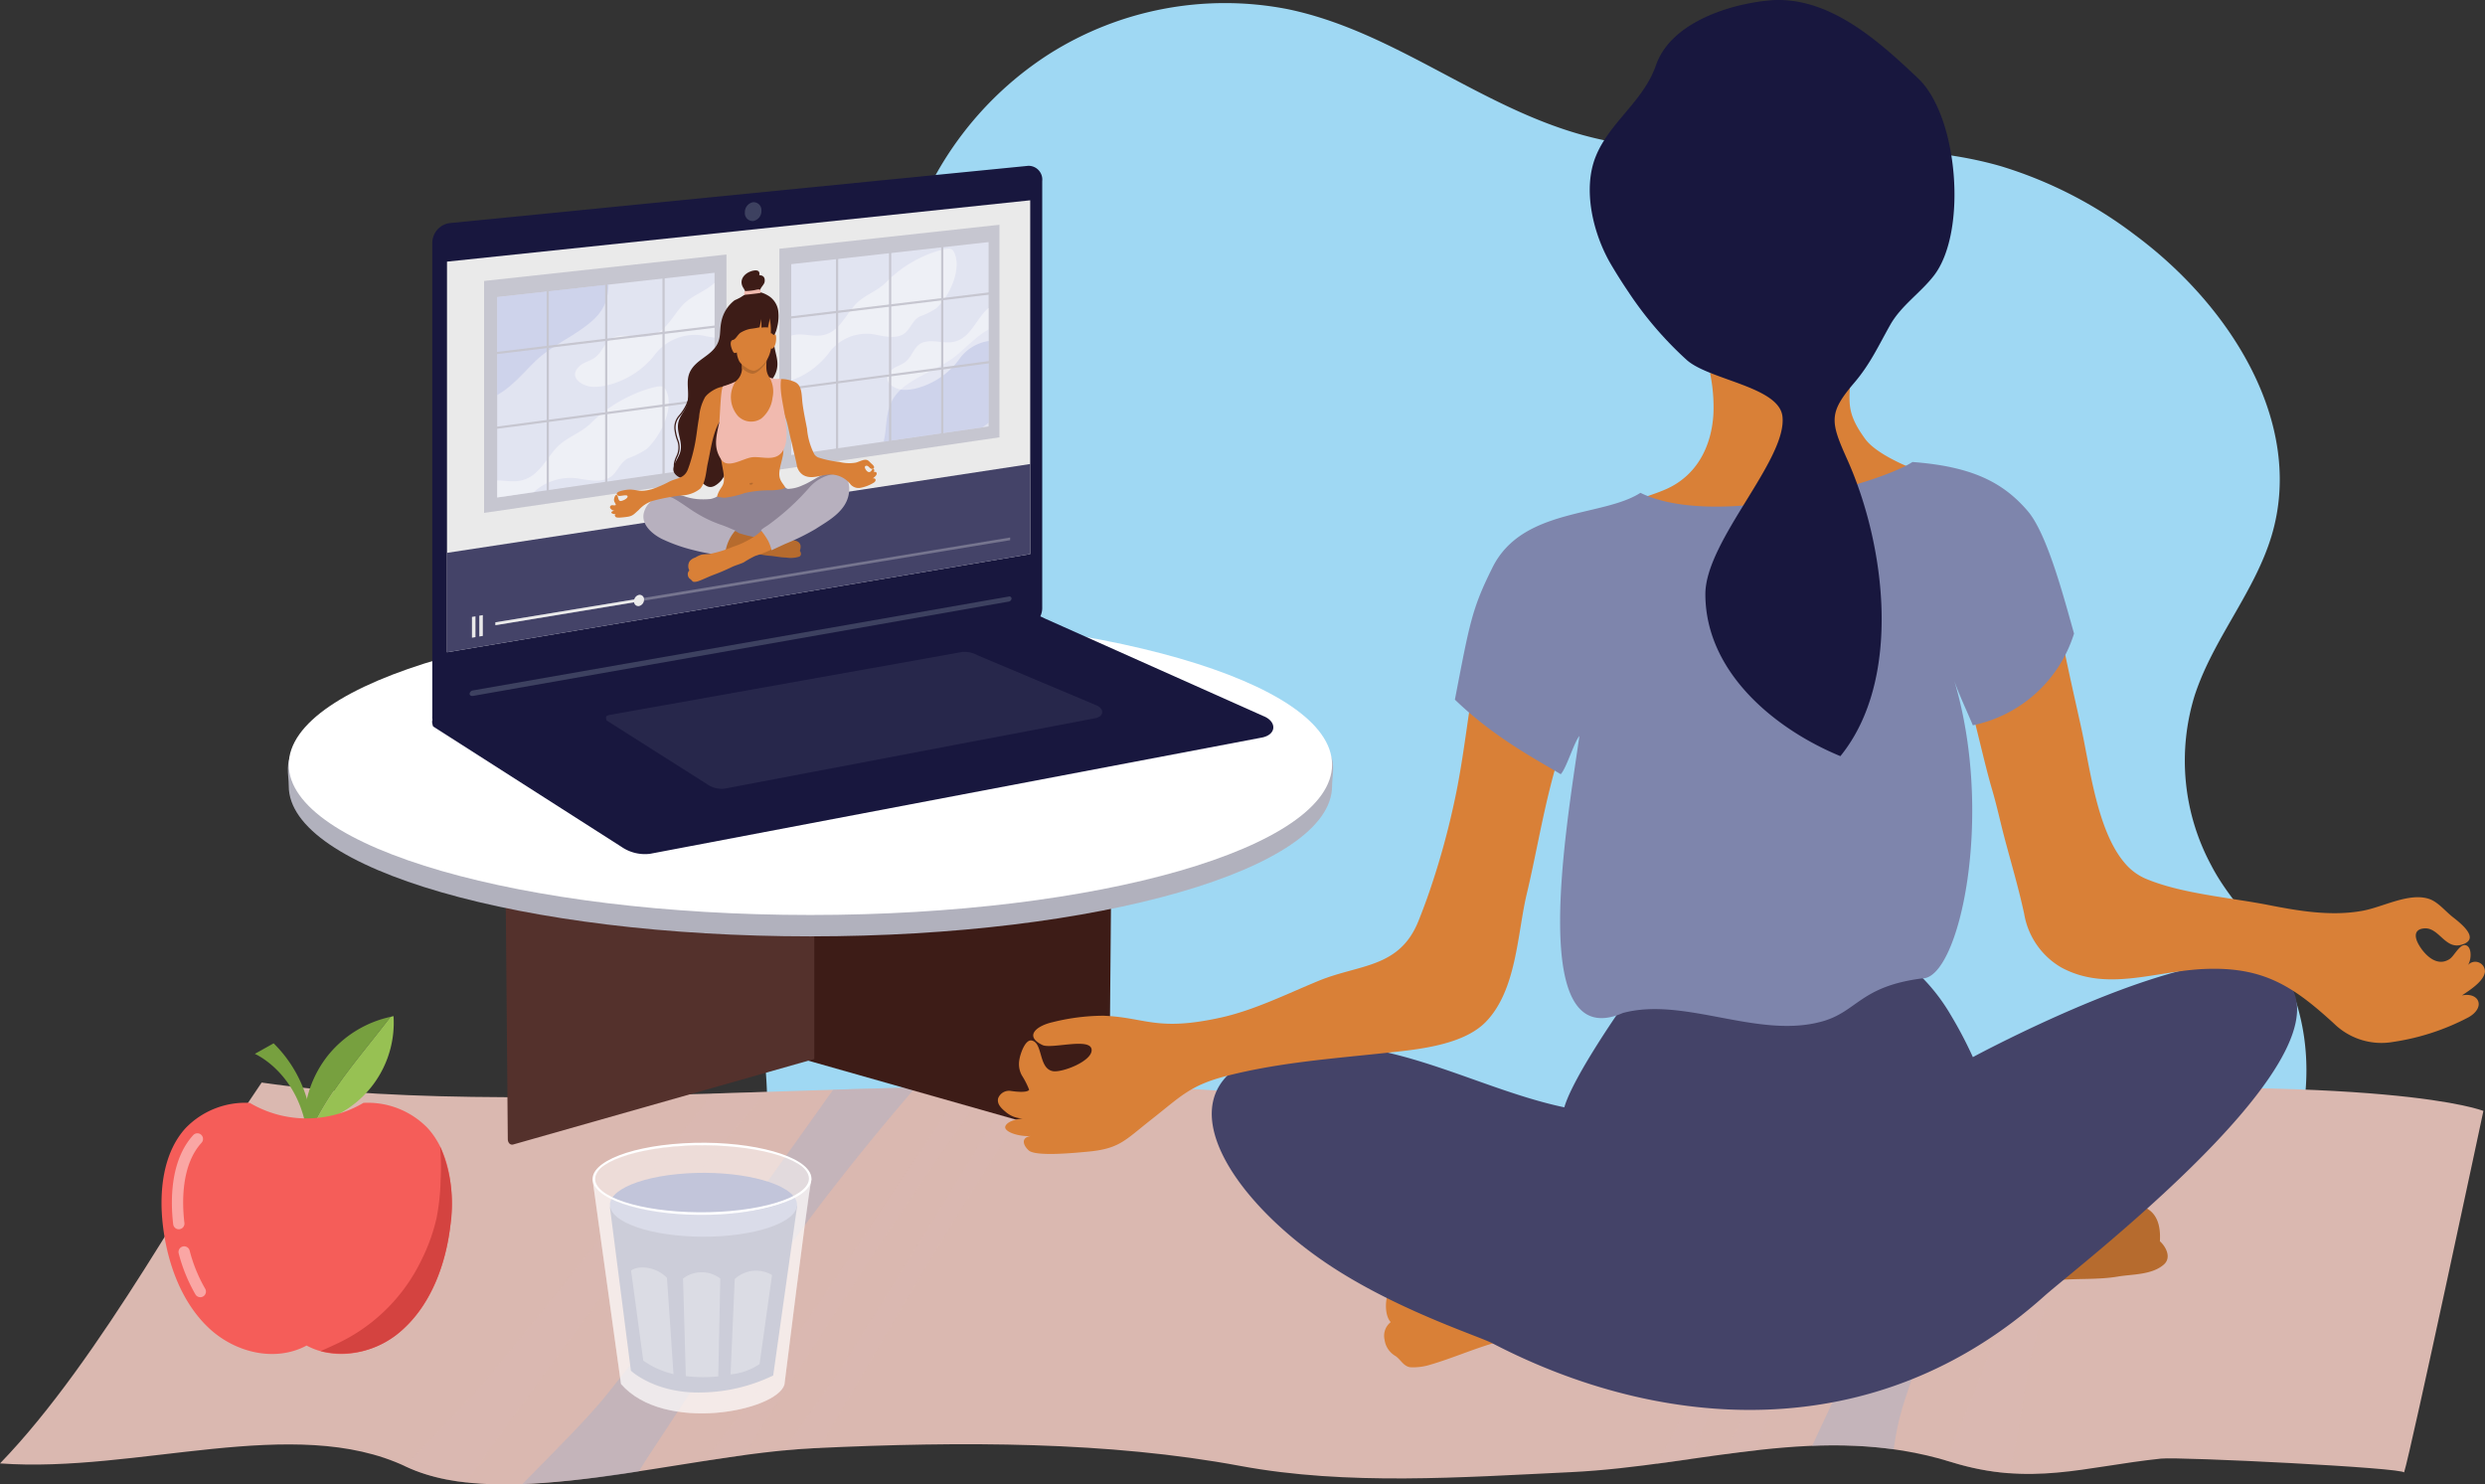 <?xml version="1.0" standalone="no"?>
<!DOCTYPE svg PUBLIC "-//W3C//DTD SVG 1.0//EN" "http://www.w3.org/TR/2001/REC-SVG-20010904/DTD/svg10.dtd">
<svg id="Componente_28_1" data-name="Componente 28 – 1" xmlns="http://www.w3.org/2000/svg" xmlns:xlink="http://www.w3.org/1999/xlink" width="330.412" height="197.383" viewBox="0 0 330.412 197.383">
  <rect x="0" y="0" width="330.412" height="197.383" fill="#333333" stroke="none"/>
  <defs>
    <clipPath id="clip-path">
      <path id="Trazado_1824" data-name="Trazado 1824" d="M665.146,569.548,587.6,582.6V530.658l77.546-8.157Z" transform="translate(-587.6 -522.501)" fill="none"/>
    </clipPath>
    <clipPath id="clip-path-2">
      <path id="Trazado_1780" data-name="Trazado 1780" d="M986.431,592.265l-26.239,3.791V570.685l26.239-2.934Z" transform="translate(-960.192 -567.751)" fill="#dfe2f3"/>
    </clipPath>
    <clipPath id="clip-path-3">
      <path id="Trazado_1791" data-name="Trazado 1791" d="M670.854,626.621l-28.9,4.175V604.149l28.9-3.231Z" transform="translate(-641.958 -600.917)" fill="#dfe2f3"/>
    </clipPath>
  </defs>
  <path id="Trazado_1949" data-name="Trazado 1949" d="M649.655,81.369c-5.974,7.476-10.583,17.653-7.384,27.044,3.189,9.363,13.387,15.136,17.843,24.029,2.519,5.027,2.588,10.553,2.682,15.948.125,7.063-1.443,14.563,3.98,20.532,3.207,3.531,8.046,5.616,12.939,6.987,9.828,2.753,20.124,4.044,28.854,9.242,14.341,8.54,30.636,3.1,47.727,2.176,8.668-.468,19.9,2.231,28.206,0,9.646-2.592,16.9-2.887,26.609-5.345,16.833-4.26,39.849-4.318,49.7-19.312,6.631-10.094,8.929-22.57,3.77-33.57-2.454-5.229-7.135-9.224-9.8-14.359a29.345,29.345,0,0,1-2.217-22.717q.154-.464.323-.926c2.572-7.049,7.749-13.1,9.891-20.275,4.42-14.809-5.348-30.462-18.188-39.979A56.488,56.488,0,0,0,826.8,21.722c-17.908-5.175-37.806.815-55.768-4.191C757.247,13.69,745.934,3.708,731.893.821a43.713,43.713,0,0,0-31.615,5.948A45.124,45.124,0,0,0,681.43,31.633c-2.81,9.259-2.721,19.43-7.7,27.838-4.263,7.2-12.163,11.079-18.577,16.3A37.063,37.063,0,0,0,649.655,81.369Z" transform="translate(-560.734 0.384)" fill="#9fd8f3"/>
  <g id="Grupo_12233" data-name="Grupo 12233" transform="translate(-103.818 -305.722)">
    <g id="Grupo_12133" data-name="Grupo 12133" transform="translate(103.818 449.667)">
      <path id="Trazado_1746" data-name="Trazado 1746" d="M423.467,1529.273c.2-.635-29.861-2.113-32.314-1.854h-.005c-10.222,1.076-17.292,3.736-27.88.459-17.267-5.344-33.223.523-50.636,1.344-14.434.68-29.647,1.816-43.926-.834-17.419-3.234-36.733-3.3-56.6-2.355-17.476.829-41.206,8.652-54.312,2.451-14.877-7.041-35.75.9-53.972-.426,13.434-13.86,26.209-38.2,34.785-50.641,38.517,5.6,98.78-3.223,139.869,2.307,27.26,3.669,78.973-.367,86.19-.734,57.014-2.9,69.352,2.2,69.352,2.2S424.416,1526.31,423.467,1529.273Z" transform="translate(-103.818 -1477.418)" fill="#dab8b0"/>
      <path id="Trazado_1747" data-name="Trazado 1747" d="M2226.5,1484.549a177.7,177.7,0,0,1-5.472,20.218c-2.141,6.309-4.826,12.993-7.367,19.574-.986,2.557-2.542,6.081-3.914,9.452q.365.107.732.219a34.453,34.453,0,0,0,7.66,1.484c1.7-5.947,1.969-12.071,3.145-16.247,2.6-9.241,6.016-19.176,9.489-29.081.66-1.882,1.376-3.808,2.13-5.756Q2229.81,1484.459,2226.5,1484.549Z" transform="translate(-1951.03 -1483.553)" fill="#dab8b0" opacity="0.3" style="mix-blend-mode: multiply;isolation: isolate"/>
      <path id="Trazado_1748" data-name="Trazado 1748" d="M1995.11,1493.638c-1.045.066-2.182.137-3.4.212-2.657,6.679-5.6,13.765-9.038,21.282-3.167,6.931-6.742,14.274-10.208,21.5-.62,1.292-1.369,2.81-2.174,4.432,1.421-.191,2.839-.372,4.256-.532,1.322-3.579,2.492-6.9,3.616-9.516,4.353-10.15,9.36-21.061,14.39-31.943C1993.375,1497.294,1994.232,1495.477,1995.11,1493.638Z" transform="translate(-1740.99 -1491.646)" fill="#dab8b0" opacity="0.3" style="mix-blend-mode: multiply;isolation: isolate"/>
      <path id="Trazado_1749" data-name="Trazado 1749" d="M1924.745,1496.574c-1.077.064-2.2.129-3.375.2-2.985,6.565-6.274,13.521-10.057,20.893-3.554,6.929-7.541,14.269-11.412,21.5-.876,1.636-1.98,3.632-3.149,5.746,1.5-.2,3-.414,4.492-.626,1.736-4.041,3.256-7.818,4.671-10.733,4.921-10.146,10.54-21.053,16.18-31.931Q1923.379,1499.133,1924.745,1496.574Z" transform="translate(-1676.487 -1494.221)" fill="#dab8b0" opacity="0.3" style="mix-blend-mode: multiply;isolation: isolate"/>
      <path id="Trazado_1750" data-name="Trazado 1750" d="M2093.455,1487.176q-4.062.153-8.428.375c-.544.028-1.343.076-2.363.141a158.986,158.986,0,0,1-7.229,23.635c-2.948,7.4-6.713,15.224-10.3,22.95a60.611,60.611,0,0,1,10.842.465,37.014,37.014,0,0,1,1.178-5.63c3.591-11.3,8.5-23.448,13.5-35.557C2091.522,1491.465,2092.462,1489.333,2093.455,1487.176Z" transform="translate(-1824.183 -1485.977)" fill="#afb1c4" opacity="0.5"/>
      <path id="Trazado_1751" data-name="Trazado 1751" d="M590.257,1487.492q-3.659.119-7.3.232c-9.928,12.929-19.968,25.883-30.028,37.932-2.665,3.192-6.673,7.24-10.841,11.606l.13.059a25.336,25.336,0,0,0,8.059,2.111c1.785-2.557,3.472-4.975,4.922-6.952,6.375-8.694,12.716-17.526,19.2-25.857C579.582,1499.966,584.925,1493.592,590.257,1487.492Z" transform="translate(-488.245 -1486.254)" fill="#dab8b0" opacity="0.3" style="mix-blend-mode: multiply;isolation: isolate"/>
      <path id="Trazado_1752" data-name="Trazado 1752" d="M904.451,1481.11q-1.7.022-3.4.053l-.1.148c-8.278,12.528-16.62,25.092-24.722,36.773-2.416,3.483-5.951,8.029-9.569,12.878,1.771-.275,3.526-.538,5.253-.772,1.287-2.052,2.5-3.977,3.537-5.594,5.36-8.326,10.742-16.784,16.056-24.762C895.854,1493.312,900.194,1487.076,904.451,1481.11Z" transform="translate(-772.947 -1480.657)" fill="#dab8b0" opacity="0.3" style="mix-blend-mode: multiply;isolation: isolate"/>
      <path id="Trazado_1753" data-name="Trazado 1753" d="M982.87,1480.693l-.17.282c-7.586,12.533-15.234,25.1-22.692,36.787-2,3.133-4.857,7.128-7.85,11.428,1.385-.134,2.743-.237,4.064-.3l.718-.033c.957-1.672,1.856-3.235,2.649-4.582,4.9-8.329,9.815-16.79,14.689-24.771,4-6.56,8.023-12.831,11.971-18.828Q984.566,1480.679,982.87,1480.693Z" transform="translate(-847.938 -1480.276)" fill="#dab8b0" opacity="0.3" style="mix-blend-mode: multiply;isolation: isolate"/>
      <path id="Trazado_1754" data-name="Trazado 1754" d="M710.56,1482.964c-9.793,13.814-19.746,27.658-30.1,40.539-2.64,3.286-6.847,7.424-11.211,11.9a138.153,138.153,0,0,0,15.486-1.7c.666-1.068,1.306-2.076,1.912-2.993,6.11-9.256,12.112-18.657,18.536-27.531,5.171-7.142,10.7-13.977,16.329-20.522Q716.059,1482.786,710.56,1482.964Z" transform="translate(-599.788 -1482.009)" fill="#afb1c4" opacity="0.5"/>
    </g>
    <g id="Grupo_12134" data-name="Grupo 12134" transform="translate(142.097 387.403)">
      <path id="Trazado_1755" data-name="Trazado 1755" d="M951.813,1069.52l-48.956-13.9v46.26l48.556,13.79c.4.113.726-.211.73-.725l.384-44.286A1.18,1.18,0,0,0,951.813,1069.52Z" transform="translate(-842.973 -1045.172)" fill="#3d1c17"/>
      <path id="Trazado_1756" data-name="Trazado 1756" d="M691.418,1075.34l-40.424,11.48a1.181,1.181,0,0,0-.714,1.136l.384,44.286c0,.514.331.838.73.725l40.024-11.367Z" transform="translate(-621.425 -1062.472)" fill="#54312c"/>
      <path id="Trazado_1757" data-name="Trazado 1757" d="M554.245,1013.728c0,11.04-31.054,19.99-69.362,19.99s-69.362-8.95-69.362-19.99c0-1.572-.525-3.2.666-4.665,7.171-8.839,35.843-15.326,68.7-15.326,33.519,0,62.481,6.454,68.949,15.563C554.756,1010.6,554.245,1012.348,554.245,1013.728Z" transform="translate(-415.407 -990.894)" fill="#b1b1bd"/>
      <path id="Trazado_1758" data-name="Trazado 1758" d="M555.068,990.585c0,11.04-31.054,19.99-69.362,19.99s-69.362-8.95-69.362-19.99,31.054-19.991,69.362-19.991S555.068,979.544,555.068,990.585Z" transform="translate(-416.23 -970.594)" fill="#fff"/>
    </g>
    <g id="Grupo_12135" data-name="Grupo 12135" transform="translate(236.498 305.722)">
      <path id="Trazado_1759" data-name="Trazado 1759" d="M2139.978,1609.443c3.042-.215,13.868-5.518,13.342,3.132.816.728,1.564,2.175.532,3.089-1.59,1.407-4.244,1.284-6.088,1.6-2.692.46-5.507.22-8.222.5-2.937.3-6.042-.106-8.939.454a58.97,58.97,0,0,0-8.2,1.739,18.16,18.16,0,0,1-3.2.81,3.987,3.987,0,0,1-2.816-.124c-4.08-2.541-4.712-11.99-.823-13,2.39-.622,4.242.408,6.584,1.055a57.907,57.907,0,0,0,6.775.676c2.06.121,4.252.407,6.3.336C2136.8,1609.652,2138.4,1609.555,2139.978,1609.443Z" transform="translate(-1998.815 -1447.529)" fill="#b66b2e"/>
      <path id="Trazado_1760" data-name="Trazado 1760" d="M1653.778,1579.116c-.211-2.977-2.52-7.59-4.954-9.027-2.655-1.569-5.789,1.629-8.139,3.081a50.214,50.214,0,0,1-13.661,5.735c-4.358,1.147-8.212,2.77-12.736,3.123-1.636.127-3.233,0-4.868.226a15.444,15.444,0,0,0-3.426,1.353c-1.186.476-2.3.681-3.166,1.828-.9,1.185-1.018,3.778-.1,4.75a2.311,2.311,0,0,0-.821,2.328,2.953,2.953,0,0,0,1.455,2.182c.7.473,1.073,1.389,1.99,1.493a7.635,7.635,0,0,0,2.65-.344c2.837-.829,5.577-2.035,8.423-2.87,3.472-1.02,6.883-2.25,10.27-3.612,2.2-.883,4.537-1.286,6.774-2.154,2.258-.877,4.206-2.535,6.563-3.126A67.464,67.464,0,0,0,1653.778,1579.116Z" transform="translate(-1550.494 -1414.389)" fill="#d98037"/>
      <path id="Trazado_1761" data-name="Trazado 1761" d="M1804.958,739.637c-1.476-3.522-5.012-4.956-5.44-8.859-.2-1.8-.769-4.72-.875-6.523-.1-1.656-2.112-5.149-.549-5.855,6.149-2.778,10.588-3.8,13.057-4.948,3.87-1.8,5.853-5.546,6.1-9.917a22.161,22.161,0,0,0-.453-5.452c4.229.459,6.705,2.444,11.5,1.437,2.271-.478,5.329-1.29,7.185-3.012.126,5.024-1.094,6.185,1.943,10.351,1.958,2.687,9.123,5.263,12.192,5.646,5.011.625-1.717,6.114-2.4,10.8-1.875,12.867-7.294,24.279-19.69,29.8C1815.328,758.546,1809.057,749.416,1804.958,739.637Z" transform="translate(-1722.11 -648.499)" fill="#d98037"/>
      <path id="Trazado_1762" data-name="Trazado 1762" d="M1430.327,1386.86c-13.662-9.332-22.328-24.029-6.508-28.046,13.441-3.411,25.862,4.857,38.378,7.482,1.218-4.185,7.9-13.64,7.9-13.64s7.169.673,9.058.686c6.906.048,10.931-.616,17.836-1.35,3.232-.344,12.365-3.372,12.365-3.372a25.2,25.2,0,0,1,4.223,5.4,55.051,55.051,0,0,1,2.941,5.6s30.275-16.366,39.393-11.856c16.121,7.973-25.153,39.386-29.909,43.645-22.536,20.182-50.947,17.937-73.391,6.252C1450.736,1396.683,1439.461,1393.1,1430.327,1386.86Z" transform="translate(-1386.882 -1219.059)" fill="#444368"/>
      <path id="Trazado_1763" data-name="Trazado 1763" d="M1188.2,939.25c-1.369.207-1.022,1.254-.266,1.924.966.856,6.445.282,7.748.166,4.329-.385,4.98-1.488,8.586-4.315,3.857-3.024,5.1-4.517,9.957-5.763,6.986-1.79,14.085-2.3,21.124-3.059,3.886-.421,10.25-.936,13.348-4.128,4.12-4.245,4.183-11.754,5.446-17.028,2.224-9.29,3.507-20.811,9.156-28.7,2.965-4.143,9.716-19.77,4.409-22.142-4.214-1.883-13.038,2.848-15.807,6.385-3.061,3.91-3.382,8.893-4.3,13.544-1.226,6.212-1.74,12.491-3.093,18.689a103.907,103.907,0,0,1-3.585,12.72q-.572,1.6-1.2,3.165c-2.538,6.254-7.846,5.684-13.234,7.9-4.278,1.759-8.553,3.9-12.993,4.887-8.584,1.9-10.007-.014-15.643-.24a28.315,28.315,0,0,0-6.767.862c-2.028.457-3.851,1.8-1.355,3.03,1.2.592,6.5-1.082,6.557.66.048,1.512-3.962,3.049-5.167,2.819-1.921-.369-1.288-3.764-2.8-4.075-.873-.179-1.543,1.814-1.656,2.634a3.145,3.145,0,0,0,.349,2.017,10.709,10.709,0,0,1,.957,1.877c0,.151-.432.472-2.435.178a1.547,1.547,0,0,0-1.677.971c-.2.8.479,1.385,1,1.818a3.5,3.5,0,0,0,2.333.865c-.56.023-1.978.284-2.345.966C1184.423,938.645,1186.561,939.366,1188.2,939.25Z" transform="translate(-1183.82 -788.199)" fill="#d98037"/>
      <path id="Trazado_1764" data-name="Trazado 1764" d="M2188.679,869.09a7.478,7.478,0,0,0,2.756,2.1c4.795,2.04,11.2,2.51,16.39,3.527,4.011.786,8.337,1.538,12.542.761,2.7-.5,6.142-2.442,8.793-1.579,1.2.392,2.171,1.637,3.161,2.412,1.069.837,3.817,2.965,1.114,3.706-2.142.588-2.956-2.351-4.9-2.192-1.4.117-1.283,1.18-.751,2.125.753,1.336,2.423,3.107,4.153,1.933.568-.386,1.28-1.9,2.013-1.836,1,.091.885,2.111.328,2.745a1.289,1.289,0,0,1,2.329.811c-.134,1.284-2.148,2.515-3.055,3.137,2.26-.466,3.195,1.552.911,2.886a31.206,31.206,0,0,1-10.024,3.288,9.018,9.018,0,0,1-7.9-2.432c-5.4-4.939-9.338-7.568-17.153-7.263-6.612.259-13.029,3.109-19.133-.212a10.212,10.212,0,0,1-4.912-7.135c-.759-3.516-1.74-6.771-2.654-10.246-.542-2.063-.974-4.1-1.587-6.185-2.216-7.538-3.393-17.062-8.307-22.783-2.818-3.28-5.6-16.343-3.292-18.195,3.272-2.621,7.505-.5,10.562.82,5.707,2.472,8.558,9.336,9.477,15.269.878,5.664,2.236,11.315,3.442,16.836C2184.062,856.341,2185.05,864.82,2188.679,869.09Z" transform="translate(-2038.885 -754.381)" fill="#d98037"/>
      <path id="Trazado_1765" data-name="Trazado 1765" d="M1695.006,842.2c-.7.8-1.709,4.247-2.483,5.08-3.368-2.031-8.854-4.883-14.074-9.917,1.982-10.27,2.26-12.073,5-17.57,3.961-7.959,14.627-6.682,19.67-9.927,9.883,4.829,31.458-1.068,36.173-4.1,7.815.587,12.007,2.646,15.327,6.526,2.605,3.045,4.831,11.625,6.154,16.283a17.875,17.875,0,0,1-13.459,12.2c-.632-1.555-2-4.451-2.486-5.991,5.422,18,.669,39.774-4.259,39.647-8.25,1.065-8.578,4.4-13.285,5.721-8.515,2.39-18.3-3.328-26.5-1.123C1688.022,884.6,1693.225,854.619,1695.006,842.2Z" transform="translate(-1617.683 -744.336)" fill="#7e85ac"/>
      <path id="Trazado_1766" data-name="Trazado 1766" d="M1829.546,344.474c-.823-1.216-1.592-2.441-2.3-3.644-2.31-3.948-3.785-9.847-2.008-14.282,1.837-4.588,6.326-7.285,8.027-12.178,1.952-5.612,9.661-8.073,14.938-8.582,7.887-.761,14.574,5.305,19.9,10.345,5.357,5.07,6.57,20.445,2.114,26.224-1.8,2.332-4.346,3.968-5.816,6.566-1.554,2.747-2.65,5.2-4.786,7.7-3.424,4.008-3.189,5.16-.939,10.17,5.106,11.371,7.39,29.257-.9,39.47-8.734-3.6-17.922-11.155-17.955-21.505-.023-7.138,10.94-17.939,10.248-23.682-.475-3.943-9.665-4.811-12.7-7.468A48.081,48.081,0,0,1,1829.546,344.474Z" transform="translate(-1745.753 -305.722)" fill="#18173e"/>
    </g>
    <g id="Grupo_12164" data-name="Grupo 12164" transform="translate(161.274 327.762)">
      <path id="Trazado_1767" data-name="Trazado 1767" d="M681.987,982.93l-29.03-12.962a5.808,5.808,0,0,0-3.284-.673L572.5,983.077c-1.148.157-1.088.515-.873,1.243l25.044,16.009a5.512,5.512,0,0,0,3.809.932l81.23-15.434C683.834,985.474,683.863,983.647,681.987,982.93Z" transform="translate(-571.502 -909.774)" fill="#18173e"/>
      <path id="Trazado_1768" data-name="Trazado 1768" d="M824.869,1018.27l-15.812-6.659a3.519,3.519,0,0,0-1.989-.407l-46.741,8.347c-.7.1-.659.312-.529.753l13.4,8.5a3.339,3.339,0,0,0,2.307.564l49.2-9.348C825.988,1019.811,826.006,1018.7,824.869,1018.27Z" transform="translate(-736.599 -946.549)" fill="#d6ecea" opacity="0.08"/>
      <g id="Grupo_12163" data-name="Grupo 12163" transform="translate(0.023 0)">
        <path id="Trazado_1769" data-name="Trazado 1769" d="M652.787,543.836a2.566,2.566,0,0,1-1.852,2.55l-76.981,13.946a1.919,1.919,0,0,1-2.265-2.045V495.429a2.672,2.672,0,0,1,2.265-2.68l76.981-7.622a1.83,1.83,0,0,1,1.852,2.031Z" transform="translate(-571.689 -485.119)" fill="#18173e"/>
        <path id="Trazado_1770" data-name="Trazado 1770" d="M684.11,951.6a.442.442,0,0,1-.374.4L612.5,964.546c-.248.044-.449-.085-.449-.287h0a.515.515,0,0,1,.449-.445l71.239-12.482a.291.291,0,0,1,.374.269Z" transform="translate(-607.091 -894.051)" fill="#d6ecea" opacity="0.2"/>
        <path id="Trazado_1771" data-name="Trazado 1771" d="M912.225,525.677a1.34,1.34,0,0,1-1.1,1.364,1.048,1.048,0,0,1-1.1-1.139,1.338,1.338,0,0,1,1.1-1.364A1.048,1.048,0,0,1,912.225,525.677Z" transform="translate(-868.464 -519.69)" fill="#d6ecea" opacity="0.2"/>
        <path id="Trazado_1772" data-name="Trazado 1772" d="M665.166,569.545,587.62,582.6V530.655l77.546-8.157Z" transform="translate(-585.663 -517.906)" fill="none"/>
        <g id="Grupo_12162" data-name="Grupo 12162" transform="translate(1.955 4.592)">
          <g id="Grupo_12161" data-name="Grupo 12161" clip-path="url(#clip-path)">
            <path id="Trazado_1773" data-name="Trazado 1773" d="M665.146,569.548,587.6,582.6V530.658l77.546-8.157Z" transform="translate(-587.6 -522.501)" fill="#eaeaea"/>
            <path id="Trazado_1774" data-name="Trazado 1774" d="M608.711,815.465,515.1,831.792V813.357L608.711,799.1Z" transform="translate(-524.005 -765.124)" fill="#444368"/>
            <g id="Grupo_12152" data-name="Grupo 12152" transform="translate(4.93 3.257)">
              <g id="Grupo_12143" data-name="Grupo 12143" transform="translate(39.259)" opacity="0.8">
                <path id="Trazado_1775" data-name="Trazado 1775" d="M976.562,577.273,947.3,581.565V552.2l29.266-3.189Z" transform="translate(-947.296 -549.013)" fill="#bdbdc9"/>
                <g id="Grupo_12137" data-name="Grupo 12137" transform="translate(1.584 2.302)">
                  <path id="Trazado_1776" data-name="Trazado 1776" d="M986.431,592.265l-26.239,3.791V570.685l26.239-2.934Z" transform="translate(-960.192 -567.751)" fill="#dfe2f3"/>
                  <g id="Grupo_12136" data-name="Grupo 12136" clip-path="url(#clip-path-2)">
                    <path id="Trazado_1777" data-name="Trazado 1777" d="M1025.834,675.11c-3.345,2.234-6.727,2.793-10.542,3.178h0a9.333,9.333,0,0,0,5.521-6.509c.652-2.806-.106-5.3,3.032-7.551,2.25-1.616,4.845-2.346,6.937-4.17,1.921-1.675,3.752-3.733,6.4-3.946,6.09-.491,2.942,8.642-.262,11.392a29.638,29.638,0,0,1-4.089,3.1C1030.881,671.866,1027.807,673.792,1025.834,675.11Z" transform="translate(-1008.522 -645.239)" fill="#b1b8e5" opacity="0.5"/>
                    <path id="Trazado_1778" data-name="Trazado 1778" d="M946.321,575.687c-.341-1.022-.654-.974-1.672-.762a16.318,16.318,0,0,0-7.579,4.407c-1.336,1.29-2.943,1.643-4.165,3.046-1.077,1.237-1.843,2.894-3.291,3.62-1.691.849-3.156-.049-4.842.3-1.606.337-1.593,1.883-2.827,2.781-.6.438-1.377.554-1.924,1.113-1.46,1.492.57,2.573,1.659,2.623a6.556,6.556,0,0,0,1.922-.21,10.8,10.8,0,0,0,5.838-3.833,6.174,6.174,0,0,1,6.531-2.478c1.058.193,2.805.593,3.8-.4.671-.668.959-1.605,1.813-2.069a9.8,9.8,0,0,0,2.188-1.076C945.448,581.291,947.051,577.877,946.321,575.687Z" transform="translate(-924.508 -573.936)" fill="#fff" opacity="0.5"/>
                    <path id="Trazado_1779" data-name="Trazado 1779" d="M1089.77,584.891c-.326-1-.626-.951-1.6-.743a15.556,15.556,0,0,0-7.248,4.32c-1.278,1.263-2.813,1.61-3.981,2.983-1.03,1.211-1.762,2.831-3.146,3.543-1.616.831-3.016-.045-4.626.3-1.535.331-1.522,1.843-2.7,2.721-.575.428-1.315.543-1.838,1.09-1.394,1.46.544,2.514,1.585,2.562a6.125,6.125,0,0,0,1.836-.206,10.321,10.321,0,0,0,5.578-3.753,5.841,5.841,0,0,1,6.242-2.43c1.011.187,2.682.577,3.635-.394.642-.654.917-1.57,1.734-2.025a9.292,9.292,0,0,0,2.093-1.055C1088.935,590.372,1090.468,587.031,1089.77,584.891Z" transform="translate(-1051.373 -582.026)" fill="#fff" opacity="0.5"/>
                  </g>
                </g>
                <g id="Grupo_12138" data-name="Grupo 12138" transform="translate(7.532 3.769)">
                  <path id="Trazado_1781" data-name="Trazado 1781" d="M1008.753,606.55a.147.147,0,0,1-.147-.147V579.837a.147.147,0,1,1,.294,0V606.4A.147.147,0,0,1,1008.753,606.55Z" transform="translate(-1008.606 -579.69)" fill="#bdbdc9"/>
                </g>
                <g id="Grupo_12139" data-name="Grupo 12139" transform="translate(14.587 2.986)">
                  <path id="Trazado_1782" data-name="Trazado 1782" d="M1066.177,599.933a.147.147,0,0,1-.147-.147V573.463a.147.147,0,1,1,.294,0v26.323A.147.147,0,0,1,1066.177,599.933Z" transform="translate(-1066.03 -573.316)" fill="#bdbdc9"/>
                </g>
                <g id="Grupo_12140" data-name="Grupo 12140" transform="translate(21.513 2.217)">
                  <path id="Trazado_1783" data-name="Trazado 1783" d="M1122.559,593.436a.147.147,0,0,1-.147-.147V567.2a.147.147,0,1,1,.294,0V593.29A.147.147,0,0,1,1122.559,593.436Z" transform="translate(-1122.412 -567.058)" fill="#bdbdc9"/>
                </g>
                <g id="Grupo_12141" data-name="Grupo 12141" transform="translate(0.69 8.904)">
                  <path id="Trazado_1784" data-name="Trazado 1784" d="M953.058,625.14a.147.147,0,0,1-.017-.292l27.749-3.356a.147.147,0,0,1,.035.292l-27.748,3.356Z" transform="translate(-952.911 -621.49)" fill="#bdbdc9"/>
                </g>
                <g id="Grupo_12142" data-name="Grupo 12142" transform="translate(0.69 18.026)">
                  <path id="Trazado_1785" data-name="Trazado 1785" d="M953.058,699.727a.147.147,0,0,1-.019-.292l27.749-3.693a.147.147,0,1,1,.039.291l-27.748,3.693Z" transform="translate(-952.911 -695.74)" fill="#bdbdc9"/>
                </g>
              </g>
              <g id="Grupo_12151" data-name="Grupo 12151" transform="translate(0 3.955)" opacity="0.8">
                <path id="Trazado_1786" data-name="Trazado 1786" d="M659.959,610.835l-32.23,4.727V584.718l32.23-3.512Z" transform="translate(-627.729 -581.206)" fill="#bdbdc9"/>
                <g id="Grupo_12145" data-name="Grupo 12145" transform="translate(1.748 2.422)">
                  <path id="Trazado_1787" data-name="Trazado 1787" d="M670.854,626.621l-28.9,4.175V604.149l28.9-3.231Z" transform="translate(-641.958 -600.917)" fill="#dfe2f3"/>
                  <g id="Grupo_12144" data-name="Grupo 12144" clip-path="url(#clip-path-3)">
                    <path id="Trazado_1788" data-name="Trazado 1788" d="M601.854,534.3c3.537-2.638,7.226-3.512,11.336-4.231h0a9.561,9.561,0,0,0-5.352,7.179c-.429,2.962.669,5.439-2.585,8.152-2.365,1.972-5.251,3.086-7.473,5.3-2.062,2.054-4,4.522-7.137,5.173-7.394,1.534-4.542-8.879-.951-12.27a35.318,35.318,0,0,1,4.537-3.806C596.384,538.232,599.739,535.875,601.854,534.3Z" transform="translate(-592.891 -538.771)" fill="#b1b8e5" opacity="0.5"/>
                    <path id="Trazado_1789" data-name="Trazado 1789" d="M754.61,574.234c-.361-1.052-.693-1-1.772-.785a17.418,17.418,0,0,0-8.033,4.536c-1.417,1.328-3.121,1.691-4.416,3.137-1.143,1.274-1.955,2.98-3.491,3.729-1.794.874-3.348-.05-5.137.314-1.7.347-1.691,1.941-3,2.865-.639.451-1.462.571-2.043,1.148-1.55,1.538.6,2.651,1.761,2.7a7.171,7.171,0,0,0,2.04-.217,11.5,11.5,0,0,0,6.195-3.95,6.649,6.649,0,0,1,6.926-2.554c1.122.2,2.974.61,4.031-.411.711-.688,1.016-1.653,1.922-2.131a10.5,10.5,0,0,0,2.319-1.108C753.685,580,755.383,576.488,754.61,574.234Z" transform="translate(-715.83 -576.713)" fill="#fff" opacity="0.5"/>
                    <path id="Trazado_1790" data-name="Trazado 1790" d="M614.2,724.718c-.376-1.065-.722-1.006-1.847-.758a18.8,18.8,0,0,0-8.373,4.826c-1.477,1.39-3.254,1.8-4.605,3.311-1.192,1.329-2.039,3.091-3.641,3.894-1.871.937-3.492.031-5.359.448-1.779.4-1.764,2.024-3.131,3-.666.476-1.525.62-2.131,1.223-1.618,1.61.631,2.693,1.838,2.716a7.7,7.7,0,0,0,2.129-.272,12.41,12.41,0,0,0,6.463-4.188,7.157,7.157,0,0,1,7.223-2.779c1.169.175,3.1.55,4.2-.519.742-.72,1.06-1.713,2-2.222a11.382,11.382,0,0,0,2.417-1.188C613.236,730.628,615.006,727,614.2,724.718Z" transform="translate(-591.6 -708.711)" fill="#fff" opacity="0.5"/>
                  </g>
                </g>
                <g id="Grupo_12146" data-name="Grupo 12146" transform="translate(8.321 4.083)">
                  <path id="Trazado_1792" data-name="Trazado 1792" d="M695.612,642.631a.147.147,0,0,1-.147-.147V614.592a.147.147,0,1,1,.294,0v27.892A.147.147,0,0,1,695.612,642.631Z" transform="translate(-695.465 -614.445)" fill="#bdbdc9"/>
                </g>
                <g id="Grupo_12147" data-name="Grupo 12147" transform="translate(16.094 3.221)">
                  <path id="Trazado_1793" data-name="Trazado 1793" d="M758.88,635.341a.147.147,0,0,1-.147-.147V607.57a.147.147,0,0,1,.294,0v27.624A.147.147,0,0,1,758.88,635.341Z" transform="translate(-758.733 -607.423)" fill="#bdbdc9"/>
                </g>
                <g id="Grupo_12148" data-name="Grupo 12148" transform="translate(23.719 2.374)">
                  <path id="Trazado_1794" data-name="Trazado 1794" d="M820.944,628.189a.147.147,0,0,1-.147-.147V600.681a.147.147,0,1,1,.294,0v27.361A.147.147,0,0,1,820.944,628.189Z" transform="translate(-820.797 -600.534)" fill="#bdbdc9"/>
                </g>
                <g id="Grupo_12149" data-name="Grupo 12149" transform="translate(0.776 9.346)">
                  <path id="Trazado_1795" data-name="Trazado 1795" d="M634.195,661.273a.147.147,0,0,1-.017-.292l30.558-3.7a.147.147,0,0,1,.035.291l-30.558,3.7Z" transform="translate(-634.048 -657.284)" fill="#bdbdc9"/>
                </g>
                <g id="Grupo_12150" data-name="Grupo 12150" transform="translate(0.776 18.91)">
                  <path id="Trazado_1796" data-name="Trazado 1796" d="M634.2,739.5a.147.147,0,0,1-.019-.292l30.559-4.067a.147.147,0,1,1,.039.291l-30.559,4.067Z" transform="translate(-634.048 -735.135)" fill="#bdbdc9"/>
                </g>
              </g>
            </g>
            <g id="Grupo_12160" data-name="Grupo 12160" transform="translate(21.676 9.319)">
              <path id="Trazado_1797" data-name="Trazado 1797" d="M837.555,609.252c-.659.588-1.443,1.023-2.068,1.66-1.614,1.646-.647,3.113-1.024,5.034-.219,1.117-1.131,1.758-1.243,2.917-.121,1.254.628,2.318.307,3.611-.3,1.195-1.7,2.33-.358,3.265.988.691,2.1-.23,3.038.651.792.742,1.37,1.243,2.576.1.777-.736.854-1.973,1.684-2.635,1-.8,1.717-.839,2.521-2.187a7.907,7.907,0,0,0,1.2-4.428,4.39,4.39,0,0,1,.09-2.415c.463-1.03,1.461-1.686,1.905-2.758.632-1.525-.1-2.625-.2-4.049-.124-1.811,1.232-4.14-.147-5.529-.411-.414-1.716-.866-1.712-1.387,0-.431.54-.808.606-1.2.107-.642-.234-.9-.709-.9.167-.792-.6-.688-1.078-.529-.951.315-1.673,1.223-1.038,2.219v0c.273.425.361.7.165.916a7.019,7.019,0,0,1-1.319.721,4.756,4.756,0,0,0-1.781,2.9c-.265,1.267.046,2.262-.836,3.41A4.486,4.486,0,0,1,837.555,609.252Z" transform="translate(-824.178 -598.36)" fill="#3d1c17"/>
              <path id="Trazado_1798" data-name="Trazado 1798" d="M879.114,701.058c-.263-.689-.9-.961-.974-1.73-.034-.356-.134-.93-.151-1.285-.016-.327-.377-1.011-.093-1.154,1.114-.563,1.916-.774,2.362-1.006a2.237,2.237,0,0,0,1.106-1.962,4.755,4.755,0,0,0-.075-1.071c.758.084,1.2.47,2.056.265a2.716,2.716,0,0,0,1.284-.6c.017.983-.2,1.778.333,2.588.345.521,1.935.634,2.477.7.884.111-.63,1.008-.756,1.925-.345,2.518-1.318,4.766-3.532,5.9C880.96,704.741,879.843,702.97,879.114,701.058Z" transform="translate(-863.814 -680.947)" fill="#d98037"/>
              <path id="Trazado_1799" data-name="Trazado 1799" d="M909.607,693.112c.008-.192.015-.391.011-.6a2.717,2.717,0,0,1-1.284.6c-.857.205-1.3-.181-2.056-.265a4.755,4.755,0,0,1,.075,1.071c0,.024,0,.047,0,.071.1.074.21.145.319.224a2.192,2.192,0,0,0,1.023.473c.53.056,1.221-.658,1.587-1.085A2.5,2.5,0,0,0,909.607,693.112Z" transform="translate(-888.805 -680.947)" fill="#b66b2e"/>
              <path id="Trazado_1800" data-name="Trazado 1800" d="M880.586,780.808c.08,1.254-.494,1.285-.858,2.372-.909,2.712,5.6,1.356,7.106,1.079.872-.16,2.275-.283,2.113-1.495-.124-.931-1.012-1.228-1-2.385.015-1.051.543-2.128.549-3.166.009-1.812-1.552-2.144-3-2.2a9.834,9.834,0,0,0-3.749.678C879.215,776.676,880.458,778.807,880.586,780.808Z" transform="translate(-865.439 -753.31)" fill="#d98037"/>
              <path id="Trazado_1801" data-name="Trazado 1801" d="M895.1,635.634a7.3,7.3,0,0,0-.045,1.469c0,.012,0-.08,0-.085-.7.076-.347,1.1-.172,1.465.055.117.141.279.263.313a.47.47,0,0,0,.3-.082,3.216,3.216,0,0,0,.35,1.219,2.5,2.5,0,0,0,.819.739,2.194,2.194,0,0,0,1.023.473c.529.056,1.22-.657,1.586-1.084a4.332,4.332,0,0,0,.776-1.89c.159.175.409-.146.479-.294a2.439,2.439,0,0,0,.194-.87c.013-.209.037-.957-.34-.621a6,6,0,0,0-.122-2.442,3.169,3.169,0,0,0-.916-1.625,2.959,2.959,0,0,0-2.692-.123C895.324,632.692,895.192,634.345,895.1,635.634Z" transform="translate(-878.592 -627.81)" fill="#d98037"/>
              <path id="Trazado_1802" data-name="Trazado 1802" d="M812.557,824.308a9.251,9.251,0,0,1-1.6-.781c-.687-.416-1.772-.695-2.17-1.507-.509-1.041.836-1.9,1.617-2.068a5.822,5.822,0,0,1,2.834.289,7.319,7.319,0,0,0,2.221.353,8.58,8.58,0,0,0,1.135-.054,3.347,3.347,0,0,0,.826-.306,7.742,7.742,0,0,0,.972.15,13.019,13.019,0,0,0,2.744-.636,15.138,15.138,0,0,1,3.183-.358,7.709,7.709,0,0,0,1.777-.163,3.994,3.994,0,0,0,.406-.2,1.064,1.064,0,0,0,.343.181,4.983,4.983,0,0,0,1.99-.5c1.581-.616,3.288-2.3,4.869-1.474,1.61.846-.807,3.6-1.757,4.2-1.375.872-2.636,1.778-4.081,2.509a39.391,39.391,0,0,1-4.241,2.065C819.751,827.41,816.024,825.591,812.557,824.308Z" transform="translate(-803.193 -790.15)" fill="#8d8496"/>
              <path id="Trazado_1803" data-name="Trazado 1803" d="M887.468,879.633c.83.084,4.082-.725,3.349,1.363.167.214.267.6-.07.778a3.679,3.679,0,0,1-1.733.123c-.752-.006-1.49-.19-2.239-.241-.811-.056-1.62-.294-2.442-.286a18.5,18.5,0,0,0-2.347.063,5.771,5.771,0,0,1-.929.057,1.17,1.17,0,0,1-.76-.157c-.937-.813-.444-3.182.69-3.254a3.387,3.387,0,0,1,1.719.562,16.585,16.585,0,0,0,1.789.475c.548.123,1.12.293,1.677.368C886.6,879.541,887.036,879.589,887.468,879.633Z" transform="translate(-865.582 -843.711)" fill="#b66b2e"/>
              <path id="Trazado_1804" data-name="Trazado 1804" d="M806.9,849.964c1.437.375,2.631.527,4.093.778a5.572,5.572,0,0,1,1.381-3.412c-.6-.227-1.185-.518-1.929-.768a16.228,16.228,0,0,1-3.228-1.527c-.875-.507-2.356-1.65-3.249-2.064a2.854,2.854,0,0,0-3.645,1.649c-.761,1.824,1.072,3.227,2.281,3.835A22.043,22.043,0,0,0,806.9,849.964Z" transform="translate(-795.706 -812.744)" fill="#b7b0be"/>
              <path id="Trazado_1805" data-name="Trazado 1805" d="M860.34,879.471a3.387,3.387,0,0,0-1.127-2.244c-.61-.375-1.338.464-1.884.853a11.733,11.733,0,0,1-3.183,1.585,16.013,16.013,0,0,1-2.987.919c-.385.049-.761.03-1.147.105a3.658,3.658,0,0,0-.811.381,1.529,1.529,0,0,0-.751.5,1.242,1.242,0,0,0-.031,1.222.649.649,0,0,0-.2.607.716.716,0,0,0,.342.546c.165.115.252.346.469.362a1.716,1.716,0,0,0,.627-.116c.67-.243,1.317-.581,1.987-.826.816-.3,1.616-.647,2.41-1.029.514-.248,1.059-.374,1.581-.618a14.065,14.065,0,0,1,1.527-.86A15.4,15.4,0,0,0,860.34,879.471Z" transform="translate(-837.869 -842.885)" fill="#d98037"/>
              <path id="Trazado_1806" data-name="Trazado 1806" d="M939.249,821.134c.283-1.314-.06-2.8-1.314-2.9a5.492,5.492,0,0,0-3.8,1.754,32.74,32.74,0,0,1-5.643,5.148c-.359.226-.953.589-.85.691a9.513,9.513,0,0,1,.926,1.362,6.018,6.018,0,0,1,.453,1.244c.642-.308,1.274-.595,1.8-.842a30.436,30.436,0,0,0,4.057-1.991C936.479,824.559,938.77,823.359,939.249,821.134Z" transform="translate(-907.537 -791.219)" fill="#b7b0be"/>
              <path id="Trazado_1807" data-name="Trazado 1807" d="M764.857,741.218c-.256.05-.193.258-.052.388.18.166,1.2.015,1.447-.016.807-.1.93-.33,1.6-.918a4.223,4.223,0,0,1,1.851-1.211,25.784,25.784,0,0,1,3.89-.731,4.125,4.125,0,0,0,2.441-.893c.754-.862.773-2.347,1.008-3.4.413-1.846.658-4.127,1.689-5.7.54-.827,1.773-3.923.82-4.378-.758-.362-2.361.593-2.868,1.3a6.451,6.451,0,0,0-.8,2.693c-.23,1.234-.33,2.479-.584,3.713a22.393,22.393,0,0,1-.667,2.537c-.071.213-.145.425-.223.634-.471,1.253-1.443,1.168-2.434,1.636a15,15,0,0,1-2.4,1.044c-1.593.428-1.855.053-2.9.038a5.035,5.035,0,0,0-1.264.211c-.38.1-.722.384-.257.615.224.112,1.216-.254,1.224.095.007.3-.743.634-.967.6-.359-.063-.237-.748-.52-.8-.163-.031-.291.373-.313.538a.661.661,0,0,0,.063.4,2.089,2.089,0,0,1,.177.371c0,.03-.081.1-.456.05a.3.3,0,0,0-.316.205c-.038.161.088.275.185.359a.607.607,0,0,0,.436.159c-.1.008-.371.069-.441.209C764.15,741.12,764.549,741.251,764.857,741.218Z" transform="translate(-764.041 -708.81)" fill="#d98037"/>
              <path id="Trazado_1808" data-name="Trazado 1808" d="M947.784,725.99a1.276,1.276,0,0,0,.48.4,13.531,13.531,0,0,0,2.851.61,5.228,5.228,0,0,0,2.17.09c.466-.108,1.061-.5,1.516-.344.206.07.371.305.541.45s.651.552.187.707c-.368.123-.5-.439-.839-.4-.241.029-.222.233-.131.413.128.253.413.586.711.352.1-.077.222-.372.347-.363.172.013.149.4.053.526a.216.216,0,0,1,.4.145c-.024.247-.371.494-.527.618.388-.1.546.282.153.55a5.154,5.154,0,0,1-1.726.684,1.412,1.412,0,0,1-1.361-.427,3.376,3.376,0,0,0-2.969-1.317c-1.154.083-2.279.668-3.347.053a1.917,1.917,0,0,1-.857-1.365c-.13-.681-.3-1.311-.457-1.984-.094-.4-.168-.795-.274-1.2-.383-1.461-.581-3.314-1.444-4.416-.5-.632-.976-3.178-.564-3.545.583-.519,1.962-.105,2.5.146,1,.468.865,1.789,1.021,2.941.148,1.1.381,2.193.587,3.263A9.056,9.056,0,0,0,947.784,725.99Z" transform="translate(-920.612 -701.526)" fill="#d98037"/>
              <path id="Trazado_1809" data-name="Trazado 1809" d="M879.206,720.092c.114-.508.185-4.808.553-4.891a9.327,9.327,0,0,0,1.618-.608,3.819,3.819,0,0,0,.327,4.57,2.439,2.439,0,0,0,3.115.338,4.19,4.19,0,0,0,1.485-2.761,3.8,3.8,0,0,0-.411-2.728c.639.378,1.567.132,1.549.252-.247,1.652.37,3.653.551,5.236.139,1.223.4,2.845-.189,4.066-.907,1.865-2.932.886-4.306,1.1-1.213.192-3.183,1.567-4.027.276C878.463,723.4,878.764,722.069,879.206,720.092Z" transform="translate(-864.697 -699.804)" fill="#f1baaf"/>
              <path id="Trazado_1810" data-name="Trazado 1810" d="M893.656,627.1l-.013.009c-.532.237-.924,1.489-1.325.721a4.925,4.925,0,0,1-.227-3.194,2.625,2.625,0,0,0,.307-.9c.084-.4.445-.294.733-.567.33-.313.562-.9.965-.955.355-.047.447.106.757.219.5-1.2,1.85-.539,2.49-.135a2.842,2.842,0,0,1,1.249,2.213,5.658,5.658,0,0,1-.107,1.64c-.119.5-.214,1.1-.543,1.312-.045.006-.15-.234-.366-.227a6.859,6.859,0,0,0-.19-2.108c.1.294-.154,1-.173,1.343a3,3,0,0,0-.874.015,8.993,8.993,0,0,0-.073-1.143,6.688,6.688,0,0,1-.182,1.1,11.9,11.9,0,0,1-1.23.206A3.881,3.881,0,0,0,893.656,627.1Z" transform="translate(-876.201 -618.872)" fill="#3d1c17"/>
              <path id="Trazado_1815" data-name="Trazado 1815" d="M915.108,828.259a.105.105,0,0,0-.037.2.293.293,0,0,0,.319-.061c.038-.035.1-.08.058-.145S915.173,828.247,915.108,828.259Z" transform="translate(-896.461 -799.983)" fill="#b66b2e"/>
              <path id="Trazado_1818" data-name="Trazado 1818" d="M909.148,619.708c.727-.061,1.463-.145,2.188-.252.155-.728-.531-.4-.91-.353a10.9,10.9,0,0,1-1.224.116A2.319,2.319,0,0,0,909.148,619.708Z" transform="translate(-891.316 -616.456)" fill="#f1baaf"/>
              <g id="Grupo_12158" data-name="Grupo 12158" transform="translate(8.479 16.879)">
                <path id="Trazado_1822" data-name="Trazado 1822" d="M833.416,745.436a.084.084,0,0,1-.042-.011c-.633-.353-.139-1.51.028-1.857a2.589,2.589,0,0,0,.041-2.222,6.445,6.445,0,0,1-.276-1.151,2.42,2.42,0,0,1,.572-2.029,6.281,6.281,0,0,0,1.3-2.356.086.086,0,1,1,.163.054,6.43,6.43,0,0,1-1.333,2.412,2.235,2.235,0,0,0-.533,1.9,6.32,6.32,0,0,0,.27,1.122,2.758,2.758,0,0,1-.05,2.348c-.3.614-.5,1.409-.1,1.632a.086.086,0,0,1-.042.161Z" transform="translate(-833.061 -735.751)" fill="#3d1c17"/>
              </g>
            </g>
          </g>
        </g>
        <path id="Trazado_1825" data-name="Trazado 1825" d="M708.444,887.854,640,899.162v-.382L708.444,887.5Z" transform="translate(-631.61 -838.07)" fill="#eaeaea" opacity="0.3"/>
        <path id="Trazado_1826" data-name="Trazado 1826" d="M659.1,954.052,640,957.208v-.382l19.1-3.147Z" transform="translate(-631.61 -896.116)" fill="#eaeaea"/>
        <path id="Trazado_1827" data-name="Trazado 1827" d="M615.078,975.551l-.469.078v-2.769l.469-.077Z" transform="translate(-609.336 -912.874)" fill="#eaeaea"/>
        <path id="Trazado_1828" data-name="Trazado 1828" d="M623.034,974.25l-.469.078v-2.765l.469-.076Z" transform="translate(-616.315 -911.736)" fill="#eaeaea"/>
        <path id="Trazado_1829" data-name="Trazado 1829" d="M791.322,950.117a.869.869,0,0,1-.666.856.585.585,0,0,1-.667-.635.869.869,0,0,1,.667-.856A.586.586,0,0,1,791.322,950.117Z" transform="translate(-763.17 -892.426)" fill="#eaeaea"/>
      </g>
    </g>
    <g id="Grupo_12166" data-name="Grupo 12166" transform="translate(182.612 457.667)">
      <path id="Trazado_1830" data-name="Trazado 1830" d="M728.964,1567.236l3.768,27.078c5.743,6.6,20.676,3.587,21.728.082,0,0,2.972-23.969,3.58-27.323-.013,0-.86-4.6-14.436-4.523C729.532,1562.626,728.964,1567.236,728.964,1567.236Z" transform="translate(-728.956 -1562.231)" fill="#fff" opacity="0.5"/>
      <path id="Trazado_1831" data-name="Trazado 1831" d="M742.309,1609.816l2.793,21.757s3.291,3.11,9.557,2.892a22.6,22.6,0,0,0,9.361-2.254l3.185-22.544Z" transform="translate(-740.01 -1601.262)" fill="#aaacbf"/>
      <g id="Grupo_12165" data-name="Grupo 12165" transform="translate(2.301 4.003)">
        <path id="Trazado_1832" data-name="Trazado 1832" d="M766.694,1587.071c1.931,2.251-1.847,4.609-8.439,5.269s-13.5-.63-15.432-2.881,1.847-4.61,8.438-5.27S764.763,1584.821,766.694,1587.071Z" transform="translate(-742.318 -1584.018)" fill="#c2c5da"/>
      </g>
      <path id="Trazado_1833" data-name="Trazado 1833" d="M757.811,1564.661c-1.373-2.608-8.9-4.349-16.82-3.888s-13.22,2.948-11.847,5.557,8.9,4.348,16.82,3.888S759.185,1567.269,757.811,1564.661Zm-11.98,5.219c-7.741.425-15.07-1.193-16.37-3.615s3.923-4.73,11.664-5.154,15.07,1.193,16.37,3.615S753.573,1569.455,745.831,1569.88Z" transform="translate(-728.926 -1560.699)" fill="#fff"/>
      <path id="Trazado_1834" data-name="Trazado 1834" d="M758.7,1657.738l1.63,11.969a11.633,11.633,0,0,0,4.019,1.8l-.882-12.807C762.028,1657.194,759.676,1657,758.7,1657.738Z" transform="translate(-753.587 -1640.736)" fill="#fff" opacity="0.3"/>
      <path id="Trazado_1835" data-name="Trazado 1835" d="M841.288,1660.395l-1.663,11.838a8.188,8.188,0,0,1-3.855,1.372l.559-12.676A4.177,4.177,0,0,1,841.288,1660.395Z" transform="translate(-817.429 -1642.803)" fill="#fff" opacity="0.3"/>
      <path id="Trazado_1836" data-name="Trazado 1836" d="M798.962,1661.868l.371,12.966a18.979,18.979,0,0,0,4.313.033l.272-13A4.066,4.066,0,0,0,798.962,1661.868Z" transform="translate(-786.939 -1643.803)" fill="#fff" opacity="0.3"/>
      <path id="Trazado_1837" data-name="Trazado 1837" d="M728.915,1588.935l3.776,27.144c5.743,6.6,20.676,3.587,21.729.082,0,0,2.969-23.983,3.578-27.337-.013,0-.678,4.934-15.413,4.639C729.416,1593.2,728.915,1588.935,728.915,1588.935Z" transform="translate(-728.915 -1583.996)" fill="#fff" opacity="0.4"/>
    </g>
    <g id="Grupo_12529" data-name="Grupo 12529" transform="translate(125.297 440.835)">
      <g id="Grupo_12526" data-name="Grupo 12526" transform="translate(18.939 0)">
        <path id="Trazado_2336" data-name="Trazado 2336" d="M6265.451,1081.761a14.727,14.727,0,0,1,8.314-5.12c-3.641,4.756-7.576,9.133-10.065,14.127a13.62,13.62,0,0,1-1.445.277A14.729,14.729,0,0,1,6265.451,1081.761Z" transform="translate(-6262.255 -1076.548)" fill="#77a03f"/>
        <path id="Trazado_2337" data-name="Trazado 2337" d="M6268.106,1075.628a13.738,13.738,0,0,1-10.463,14.22c2.489-4.995,6.424-9.371,10.064-14.127C6267.842,1075.692,6267.972,1075.653,6268.106,1075.628Z" transform="translate(-6256.198 -1075.628)" fill="#97c153"/>
      </g>
      <path id="Trazado_2338" data-name="Trazado 2338" d="M6382.679,1237.093c.3-.038.59-.1.884-.158.008.117.005.235.017.352Z" transform="translate(-6364.201 -1222.108)" fill="#78be20"/>
      <path id="Trazado_2339" data-name="Trazado 2339" d="M6382.983,1129.77a17.169,17.169,0,0,0-4.926-14.811l-2.5,1.4s7.139,3.052,7.139,13.408Z" transform="translate(-6363.153 -1111.344)" fill="#77a03f"/>
      <path id="Trazado_2340" data-name="Trazado 2340" d="M6173.944,1217.329c.608,5.154,2.53,10.308,6.167,13.689,3.519,3.268,8.813,4.493,12.94,2.276,4.127,2.216,9.422.992,12.941-2.276,3.643-3.381,5.565-8.535,6.173-13.689.54-4.575-.028-9.669-3.014-12.945a11.079,11.079,0,0,0-8.544-3.358,14.848,14.848,0,0,1-15.111,0,11.054,11.054,0,0,0-8.537,3.358C6173.972,1207.66,6173.4,1212.754,6173.944,1217.329Z" transform="translate(-6173.763 -1189.494)" fill="#f55d59"/>
      <path id="Trazado_2341" data-name="Trazado 2341" d="M6175.948,1290.411a23.513,23.513,0,0,0,11.223-11.113,24.634,24.634,0,0,0,2.007-5.571,29.426,29.426,0,0,0,.54-5,32.045,32.045,0,0,0-.068-4.531,19.115,19.115,0,0,1,1.367,10.5c-.608,5.154-2.53,10.308-6.173,13.688a11.934,11.934,0,0,1-11.069,3.022C6174.5,1291.083,6175.229,1290.754,6175.948,1290.411Z" transform="translate(-6152.615 -1246.866)" fill="#d44340"/>
      <g id="Grupo_12527" data-name="Grupo 12527" transform="translate(2.255 30.605)" opacity="0.45">
        <path id="Trazado_2342" data-name="Trazado 2342" d="M6532.182,1415.357a.752.752,0,0,1-.648-.37,21.67,21.67,0,0,1-2.225-5.452.751.751,0,1,1,1.452-.385,20.181,20.181,0,0,0,2.068,5.075.751.751,0,0,1-.646,1.133Z" transform="translate(-6529.283 -1408.59)" fill="#fff"/>
      </g>
      <g id="Grupo_12528" data-name="Grupo 12528" transform="translate(1.378 15.577)" opacity="0.45">
        <path id="Trazado_2343" data-name="Trazado 2343" d="M6534.408,1257.85a.752.752,0,0,1-.746-.663c-.348-2.955-.465-8.423,2.662-11.853a.751.751,0,0,1,1.11,1.012c-2.725,2.988-2.6,7.964-2.28,10.664a.751.751,0,0,1-.658.834A.779.779,0,0,1,6534.408,1257.85Z" transform="translate(-6533.491 -1245.089)" fill="#fff"/>
      </g>
    </g>
  </g>
</svg>
